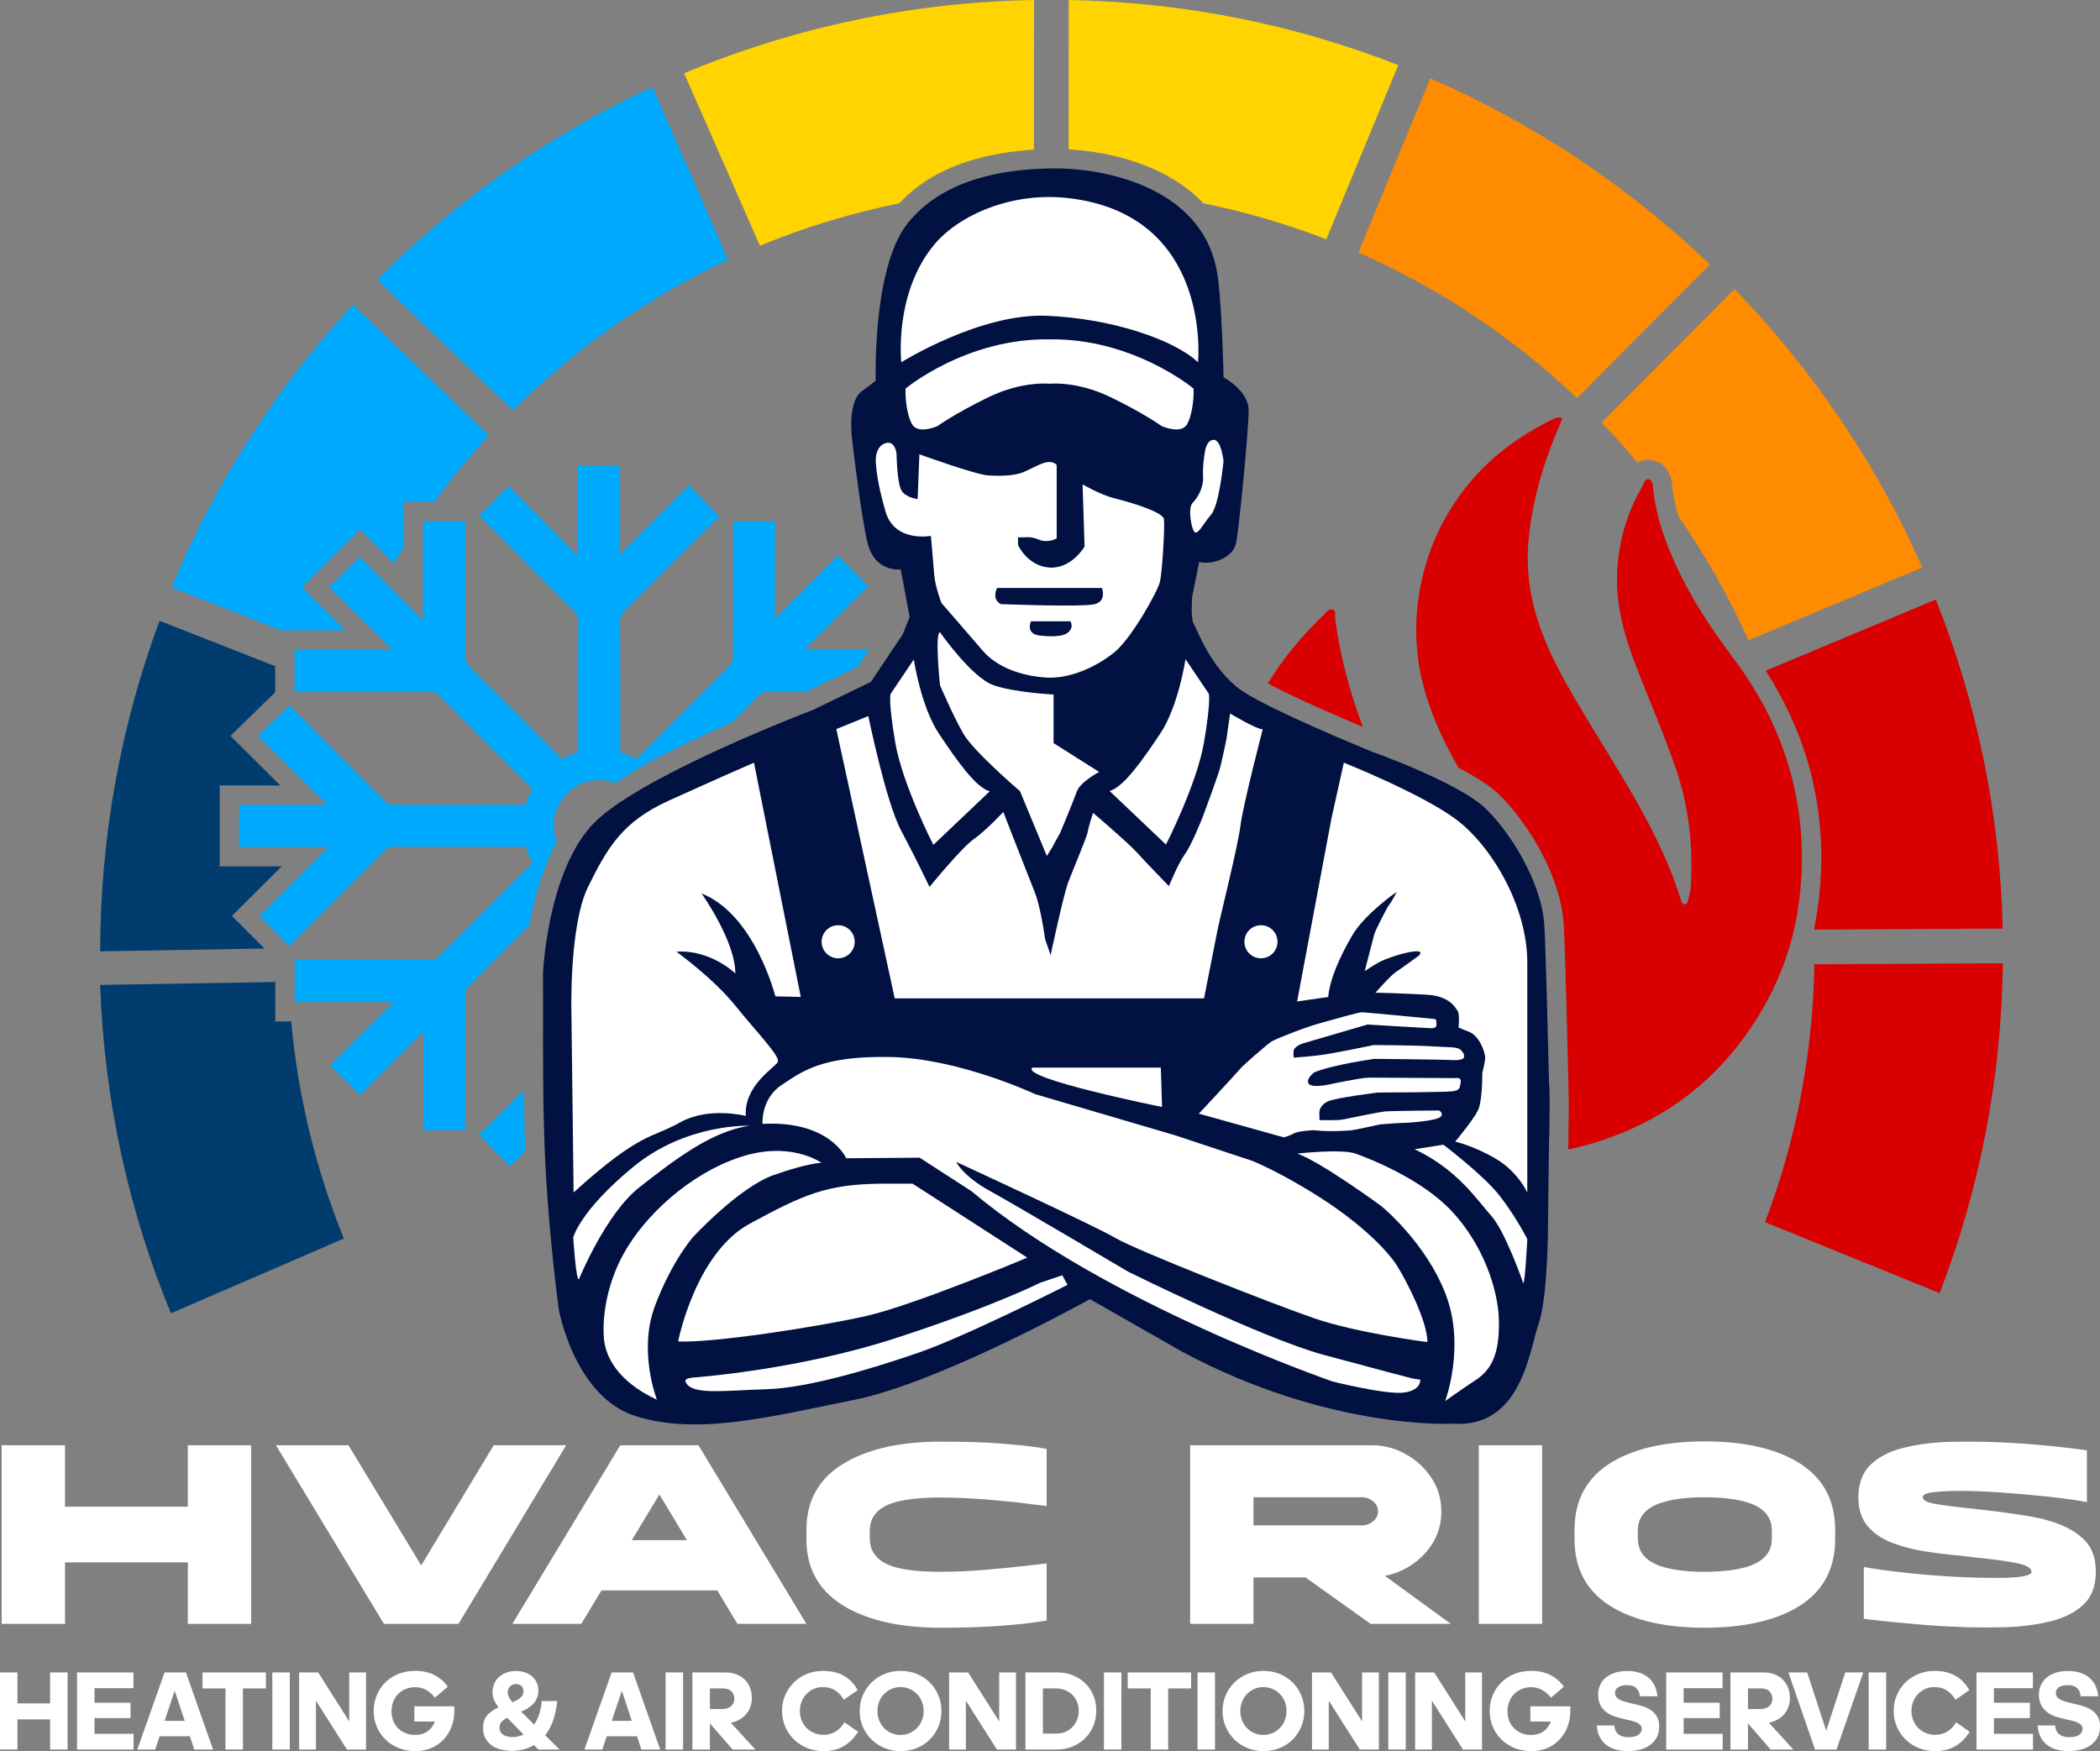 <?xml version="1.0" encoding="UTF-8"?>
<svg id="Capa_2" data-name="Capa 2" xmlns="http://www.w3.org/2000/svg" viewBox="0 0 487.36 406.49">
  <rect x="0" y="0" width="487.36" height="406.49" fill="#808080" stroke="none"/>
  <defs>
    <style>
      .cls-1 {
        fill: #d80000;
      }

      .cls-2 {
        fill: #fff;
      }

      .cls-3 {
        fill: none;
      }

      .cls-4 {
        fill: #0af;
      }

      .cls-5 {
        fill: #ff8b00;
      }

      .cls-6 {
        fill: #003c6d;
      }

      .cls-7 {
        fill: #ffd400;
      }

      .cls-8 {
        fill: #001142;
      }
    </style>
  </defs>
  <g id="Capa_1-2" data-name="Capa 1">
    <g>
      <path d="M142.86,181.77c-.08-.03-.16-.06-.24-.09.11-.07.22-.14.33-.21l-.09.3Z"/>
      <path class="cls-3" d="M146.91,179.07l.36-.21c.21-.12.42-.24.63-.37.06-.04.13-.07.19-.11.02-.01.03-.01.05-.02.1-.06.2-.11.3-.17"/>
      <g>
        <path class="cls-6" d="M79.8,287.5l-40.14,17.36c-9.73-23.62-15.48-49.32-16.41-76.23l40.65-.68v9.17h3.68c1.61,17.67,5.82,34.6,12.22,50.38Z"/>
        <path class="cls-6" d="M53.82,212.6l7.55,7.58-38.12.65c.03-26.99,4.9-52.84,13.78-76.73l26.84,10.55v6.04l-10.39,10.13,11.57,11.51h-14.06v18.79h14.38l-11.55,11.48Z"/>
        <g>
          <path class="cls-4" d="M76.66,150.83h4.55c-.23.51-.45,1.02-.66,1.53l-3.89-1.53Z"/>
          <path class="cls-4" d="M83.52,129.29c1.82,1.84,3.67,3.7,5.54,5.57-.77,1.37-1.51,2.76-2.23,4.15-.16.28-.3.55-.43.83-.73,1.4-1.44,2.81-2.11,4.24-2.63-2.62-5.23-5.21-7.81-7.78,2.44-2.43,4.69-4.67,7.04-7.01Z"/>
          <path class="cls-4" d="M113.46,101.05c-4.5,4.91-8.73,10.06-12.64,15.45h-7.14v10.55c-.79,1.25-1.56,2.5-2.3,3.77l-7.84-7.9-13.44,13.38,10.07,10.03h-14.95l-25.38-9.98c10.1-24.38,24.44-46.56,42.1-65.61l31.52,30.31Z"/>
        </g>
        <path class="cls-4" d="M151.4,20.24l17.59,40.06c-18.65,8.72-35.53,20.6-49.94,34.94l-31.53-30.3c18.36-18.43,39.97-33.64,63.87-44.69Z"/>
        <path class="cls-7" d="M239.98,0l-.02,34.74c-.1.01-.2.01-.3.02-9.95.65-18.21,3.04-24.53,7.09-2.4,1.54-4.55,3.33-6.42,5.35-11.21,2.26-22.03,5.58-32.35,9.84l-17.59-40.04C183.84,6.51,211.25.5,239.98,0Z"/>
        <path class="cls-7" d="M324.51,15.11l-16.71,40.43c-9.16-3.54-18.68-6.34-28.5-8.33h-.01c-1.91-2.03-4.16-3.85-6.72-5.42-8.8-5.43-19-6.77-24.25-7.09-.1-.01-.21-.01-.31-.02l.02-34.68c26.95.49,52.71,5.79,76.48,15.11Z"/>
        <path class="cls-5" d="M396.83,61.41l-30.84,31c-14.73-14-31.87-25.49-50.74-33.79l16.7-40.43c24.19,10.51,46.12,25.23,64.88,43.22Z"/>
        <path class="cls-5" d="M446.13,131.73l-40.36,16.89c-4.54-10.16-10.01-19.82-16.32-28.86v-.02c-.61-2.2-1.03-4.32-1.29-6.41-.01-.09-.02-.2-.03-.31-.38-4.42-2.73-5.8-4.63-6.18-.89-.18-2.19-.22-3.51.53-2.64-3.19-5.42-6.29-8.3-9.29l30.84-30.98c18.12,18.67,32.96,40.52,43.6,64.63Z"/>
        <path class="cls-1" d="M464.77,215.55l-43.72.23c0-.1,0-.21,0-.31v-.04c.29-1.39.54-2.78.74-4.19,1.6-10.96,1.05-21.77-1.63-32.12-2.11-8.11-5.59-15.96-10.39-23.43l39.48-16.52c9.45,23.71,14.9,49.45,15.53,76.38Z"/>
        <path class="cls-1" d="M464.82,223.61c-.33,26.96-5.51,52.76-14.68,76.56l-40.52-16.47c7.09-18.64,11.12-38.81,11.46-59.86l43.74-.23Z"/>
      </g>
      <g>
        <g>
          <g>
            <path class="cls-1" d="M359.21,251h0c.09-.26.17-.5.25-.75.08,3.45.13,5.68.13,5.68l-.14,11.64c-.06.01-.12.01-.18.02"/>
            <path class="cls-1" d="M354.45,267.92c-.77.02-1.54.02-2.32,0-.51-.02-1.19.35-1.48-.31-.26-.56.16-1.02.5-1.48,1.19-1.61,2.3-3.26,3.3-4.95"/>
          </g>
          <g>
            <path class="cls-1" d="M359.21,251h0c.09-.26.17-.5.25-.75.08,3.45.13,5.68.13,5.68l-.14,11.64c-.06.01-.12.01-.18.02"/>
            <path class="cls-1" d="M354.45,267.92c-.77.02-1.54.02-2.32,0-.51-.02-1.19.35-1.48-.31-.26-.56.16-1.02.5-1.48,1.19-1.61,2.3-3.26,3.3-4.95"/>
          </g>
        </g>
        <g>
          <g>
            <path class="cls-1" d="M359.21,251h0c.09-.26.17-.5.25-.75.08,3.45.13,5.68.13,5.68l-.14,11.64c-.06.01-.12.01-.18.02"/>
            <path class="cls-1" d="M354.45,267.92c-.77.02-1.54.02-2.32,0-.51-.02-1.19.35-1.48-.31-.26-.56.16-1.02.5-1.48,1.19-1.61,2.3-3.26,3.3-4.95"/>
          </g>
          <g>
            <g>
              <path class="cls-1" d="M359.21,251h0c.09-.26.17-.5.25-.75.08,3.45.13,5.68.13,5.68l-.14,11.64c-.06.01-.12.01-.18.02"/>
              <path class="cls-1" d="M354.45,267.92c-.77.02-1.54.02-2.32,0-.51-.02-1.19.35-1.48-.31-.26-.56.16-1.02.5-1.48,1.19-1.61,2.3-3.26,3.3-4.95"/>
              <path class="cls-1" d="M417.33,210.58c-1.43,9.79-4.96,18.7-10.28,26.91-8.18,12.64-19.44,21.56-33.61,26.64-3.11,1.12-6.27,2.04-9.48,2.69l.13-10.84v-.15c-.03-1.4-.77-34.3-1.19-41.31-.08-1.33-.27-2.71-.57-4.21,0-.05-.02-.09-.03-.14-2.03-9.88-8.54-19.9-14.06-25.4-.52-.54-1.09-1.02-1.64-1.47-.04-.04-.08-.07-.13-.11-1.96-1.57-4.64-3.24-7.98-4.96-3.65-6.41-6.76-13.08-8.48-20.39-1.6-6.81-1.75-13.72-.53-20.71,1.61-9.23,5.35-17.4,11.21-24.63,5.39-6.65,12.2-11.5,19.83-15.26.55-.27,1.17-.5,2.09-.13-2.36,5.48-4.45,10.93-5.84,16.57-1.74,7.05-2.8,14.16-1.86,21.56,1.45,11.31,6.91,20.82,12.57,30.28,7.1,11.88,14.84,23.39,20.09,36.28.95,2.33,1.69,4.74,2.55,7.1.15.41.23,1,.84,1.01.64,0,.67-.59.8-1.01.24-.83.53-1.68.58-2.53.63-9.37-.22-18.46-3.27-27.51-2.81-8.37-6.39-16.39-9.52-24.62-2.66-6.96-4.63-14.06-4.24-21.63.35-6.89,2.19-13.34,5.62-19.33.45-.8.81-2.2,1.69-2.03,1.02.21.96,1.68,1.07,2.63.87,7.15,3.42,13.74,6.6,20.12,3.32,6.64,7.48,12.79,11.92,18.7,6.29,8.36,10.97,17.5,13.58,27.55,2.58,9.95,3.04,20.08,1.54,30.33Z"/>
            </g>
            <path class="cls-1" d="M316.29,168.73c-.54-.23-1.11-.47-1.73-.73-1.18-.5-2.5-1.06-3.9-1.68-3.9-1.67-8.43-3.69-12.4-5.63-.1-.05-.19-.09-.29-.14-1.28-.62-2.54-1.26-3.75-1.9.02-.03.04-.06.06-.1.38-.61.76-1.22,1.16-1.82.07-.11.15-.23.24-.35.42-.65.87-1.29,1.32-1.93.49-.69.99-1.37,1.5-2.04.52-.68,1.04-1.34,1.58-2,.51-.63,1.03-1.25,1.56-1.86.44-.51.9-1.02,1.37-1.52.24-.28.5-.56.76-.83.58-.62,1.17-1.23,1.77-1.84.53-.54,1.08-1.07,1.63-1.6.6-.58,1.18-1.58,2.14-1.23.91.33.44,1.4.54,2.12.15,1.09.31,2.18.5,3.25.07.44.15.88.23,1.31.2,1.18.43,2.35.68,3.51.15.65.29,1.31.44,1.96.09.41.19.82.29,1.23.1.41.2.81.31,1.21.79,3.1,1.71,6.15,2.74,9.15.4,1.15.81,2.3,1.24,3.44t.01.02Z"/>
          </g>
        </g>
      </g>
      <g>
        <g>
          <g>
            <path class="cls-4" d="M157.42,196.57h-1.27c.11-.35.2-.71.27-1.07.33.35.66.71,1,1.07Z"/>
            <path class="cls-4" d="M212.34,218.25c-.47.46-.94.93-1.42,1.4-.45-.46-.91-.92-1.38-1.4h2.8Z"/>
          </g>
          <path class="cls-4" d="M121.93,267.15c-1.21,1.21-2.41,2.42-3.61,3.63-2.07-2.15-3.95-4.09-5.86-6.08-.42-.44-.84-.88-1.27-1.32.41-.4.83-.81,1.27-1.24,1.27-1.23,2.64-2.55,3.98-3.89,1.72-1.71,3.43-3.42,5.14-5.13.01.61.01,1.22.02,1.83v.11l.03,1.59c.02.91.04,1.82.06,2.73.01.53.03,1.06.04,1.58.01.64.03,1.28.05,1.91.03,1.42.09,2.85.15,4.28Z"/>
        </g>
        <g>
          <path class="cls-4" d="M129.17,195.39l-.14.41.17-.31s-.02-.07-.03-.1Z"/>
          <path class="cls-4" d="M112.46,118.49c1.85-1.91,3.66-3.78,5.51-5.67,5.3,5.33,10.6,10.65,16.13,16.2v-20.91h9.8v20.61c5.4-5.43,10.69-10.76,16-16.09,2.02,2.08,3.87,4,5.75,5.94.43.44.86.89,1.3,1.34-.43.42-.86.85-1.3,1.28-1.89,1.87-3.86,3.81-5.82,5.77-5.06,5.04-10.1,10.1-15.17,15.13-.55.54-.74,1.1-.74,1.86.03,9.86.02,19.74.02,29.6v1.05c1.33.36,2.59.89,3.77,1.55l.73-.73c7-7,14.01-14,20.98-21.02.41-.42.7-1.15.7-1.73.04-9.86.03-21.8.03-31.66h2.09s7.62,0,7.62,0v22.64c4.95-4.97,9.8-9.84,14.59-14.65l7.07,7.07c-4.79,4.77-9.66,9.61-14.75,14.68h14.96l-2.67,4-1.03.5-1.73.84-9.29,4.49c-2.93,0-5.85,0-8.78-.01-.86,0-1.45.27-2.04.86-2.05,2.06-4.11,4.12-6.17,6.18-3.86,1.7-7.6,3.43-11.14,5.14-.06.03-.13.06-.19.1-.18.09-.37.18-.55.27-.71.35-1.4.69-2.07,1.02-1.84.92-3.53,1.79-5.11,2.65-.41.22-.82.44-1.22.67-.44.24-.87.48-1.3.72l-5.58,3.58c-.08-.03-.16-.06-.24-.09-1.1-.39-2.29-.6-3.53-.6-1.33,0-2.6.24-3.77.69-.34.13-.67.27-.99.44-2,1.01-3.64,2.63-4.65,4.62,0,0-.01,0-.01.01-.19.36-.35.73-.5,1.11-.43,1.15-.67,2.41-.67,3.72s.24,2.56.67,3.72l-.14.41c-.23.42-.45.85-.66,1.28-.13.25-.25.5-.36.74,0,.01-.01.02-.01.04-.06.13-.15.33-.26.56-.05.11-.1.24-.16.37-.36.84-.8,1.89-.93,2.19,0,.02,0,.04-.02.05h0s-.01.04-.01.04c-.13.32-.25.64-.36.95-.17.46-.33.92-.49,1.38-.13.38-.26.76-.38,1.15l-.13.41s-.49,1.64-.5,1.64c-.12.41-.23.81-.33,1.2-.61,2.24-1.13,4.59-1.57,7-4.75,4.74-9.5,9.49-14.22,14.26-.4.41-.65,1.16-.65,1.75-.04,9.81-.03,19.63-.03,29.44v2.1h-9.7v-22.89c-5.09,5.12-9.92,9.99-14.7,14.79-2.39-2.39-4.64-4.65-6.93-6.93,4.78-4.76,9.64-9.6,14.5-14.44-.04-.09-.08-.17-.12-.26h-22.61v-9.84h2.06c9.81,0,19.6-.01,29.41.02.85,0,1.45-.26,2.04-.86,6.95-6.97,13.91-13.92,20.88-20.87h.02s.76-.78.76-.78c-.65-1.16-1.17-2.41-1.54-3.72h-1.11c-9.88,0-19.77.01-29.65-.01-.77-.01-1.3.23-1.84.77-6.97,7-13.95,13.97-20.93,20.95l-.67.67c-.24.24-.45.5-.63.72-.07-.07-.15-.15-.22-.22-.39-.39-.77-.78-1.16-1.17-1.86-1.87-3.7-3.72-5.63-5.66,2.48-2.46,4.97-4.94,7.49-7.44,2.83-2.82,5.69-5.67,8.6-8.56h-20.79v-9.78h20.46c-1.56-1.56-3.12-3.12-4.69-4.67-3.77-3.76-7.55-7.52-11.37-11.32,2.11-2.05,4-3.89,5.9-5.75.47-.45.94-.91,1.41-1.37.45.45.9.9,1.35,1.37,1.34,1.35,2.71,2.75,4.1,4.14l1.56,1.56c5.07,5.09,10.16,10.16,15.23,15.26.54.54,1.07.76,1.85.76,9.87-.02,19.75-.02,29.63-.02h1.1c.37-1.31.89-2.56,1.54-3.72-.26-.26-.53-.52-.8-.78-.62-.61-1.24-1.23-1.86-1.85-6.34-6.34-12.68-12.67-18.99-19.03-.6-.6-1.2-.84-2.05-.84-7.43.02-14.87.02-22.3.02h-9.19v-9.77h22.7c-2.28-2.27-4.54-4.52-6.78-6.75-2.63-2.62-5.23-5.21-7.81-7.78,2.44-2.43,4.69-4.67,7.04-7.01,1.82,1.84,3.67,3.7,5.54,5.57,2.92,2.95,5.89,5.93,8.85,8.91.09-.05.18-.1.27-.15v-22.62h7.99l1.79.02c0,9.76.02,21.47-.02,31.22,0,1,.26,1.71.99,2.44,6.94,6.89,13.83,13.81,20.74,20.73.26.25.51.51.77.76,1.17-.66,2.42-1.18,3.73-1.55v-1.07c0-9.77-.01-19.56.03-29.34,0-1.02-.32-1.7-1.04-2.41-6.92-6.87-15.06-15.2-21.95-22.1l1.25-1.21Z"/>
        </g>
      </g>
      <rect class="cls-2" x="238.21" y="58.1" width="8.87" height="2.45" rx=".82" ry=".82"/>
      <g>
        <path class="cls-8" d="M359.59,255.93l-.14,11.64-.18,15.87s0,17.69-2.16,23.74c-2.16,6.04-3.89,24.45-20,23.3,0,0-28.63,1.58-62.72-16.69l-21.44-12.22s-34.81,19.37-54.59,23.35c-19.78,3.98-36.33,8.3-50.71,3.84-14.39-4.46-17.98-24.89-17.98-24.89,0,0-2.13-15.67-3.03-32.23-.05-.9-.09-1.8-.14-2.71-.09-2.05-.17-4.11-.22-6.17-.07-2.08-.11-4.16-.15-6.23-.01-.52-.02-1.04-.03-1.56-.02-2.12-.04-4.23-.05-6.3h0c-.02-2.17-.02-4.27-.02-6.34,0-6.01.03-11.61-.01-16.43,0,0,.16-3.72,1.02-8.9h0c.4-2.43.96-5.18,1.73-8.02.21-.79.44-1.6.69-2.4.07-.22.14-.44.21-.66.25-.77.51-1.54.8-2.31.25-.68.51-1.36.79-2.03.27-.66.56-1.3.87-1.94h0c.07-.17.15-.34.24-.5,1.45-3.01,3.25-5.8,5.45-8.06,1.96-2.02,4.9-4.17,8.39-6.34.19-.12.38-.24.57-.35.7-.44,1.43-.87,2.17-1.31.41-.24.83-.47,1.25-.72.03,0,.07-.04.11-.06.91-.51,1.83-1.02,2.78-1.53,2.5-1.35,5.11-2.67,7.74-3.95t.01-.01c4.01-1.94,8.05-3.78,11.76-5.4,7.2-3.15,13.17-5.5,15.3-6.32.55-.22.84-.33.84-.33l8.59-4.16,4.79-2.32,1.46-2.18.56-.84,3.01-4.5,2.38-3.56.38-.94,1.2-3.01-2.07-11.08s-6.13.86-7.78-6.47c-1.65-7.34-3.52-23.88-3.52-23.88,0,0-1.23-8.92,2.58-11.22l2.92-2.23s-.83-26.04,7.3-36.4c2.02-2.57,4.4-4.65,7.02-6.33,6.61-4.24,14.74-5.89,22.39-6.39,1.49-.09,2.96-.14,4.4-.16,1.13-.01,2.36.01,3.66.1,6.64.4,15.21,2.12,22.2,6.43,5.92,3.64,10.69,9.14,12.19,17.26,1.15,6.23,1.56,24.71,1.56,24.71,0,0,5.82,3.08,5.82,7.64s-2.3,28.5-2.97,31.07c-.82,3.14-5.32,4.91-8.51,4.15l-1.63,8.07s-.38,5.11.35,6.26c.71,1.11,4.01,10.52,11.06,15.47.24.17.48.33.72.48.88.56,1.97,1.18,3.19,1.83,1.22.65,2.57,1.34,4.01,2.04,5.49,2.68,12.15,5.58,16.8,7.55,3.39,1.44,5.71,2.38,5.71,2.38,0,0,.06.02.17.06.62.22,2.94,1.07,6.01,2.31,3.1,1.25,6.96,2.91,10.58,4.73,3.23,1.62,6.25,3.37,8.39,5.08h.01c.5.42.96.81,1.35,1.21,5.4,5.39,11.12,14.65,12.87,23.16h0c.26,1.27.44,2.49.51,3.7.32,5.22.82,25.46,1.06,35.47.08,3.45.13,5.68.13,5.68Z"/>
        <g>
          <path class="cls-2" d="M209.17,84.09s18.32-11.46,33.81-10.79c15.49.67,29.68,5.71,35.05,10.79,0,0,3.45-34.33-30.21-38.12-12.86-1.45-25.21,3.83-31.03,10.84-9.39,11.33-7.62,27.29-7.62,27.29Z"/>
          <g>
            <path class="cls-2" d="M276.98,90.18s-14.04-11.7-33.4-11.41c-19.35-.29-33.4,11.41-33.4,11.41-.14,1.29.1,5.85,1.49,8.3,1.39,2.45,5.9.43,5.9.43,0,0,3.79-2.78,11.75-6.67,7.96-3.88,14.26-3.16,14.26-3.16,0,0,6.3-.72,14.26,3.16,7.96,3.88,11.75,6.67,11.75,6.67,0,0,4.51,2.01,5.9-.43,1.39-2.45,1.63-7,1.49-8.3Z"/>
            <path class="cls-2" d="M270.12,120.5c-.23-1.68-8.01-3.97-11.36-4.8-3.36-.81-7.52-3.27-7.52-3.27l.46,14.45s-3.02,5.19-8.11,4.87c-5.11-.32-7.31-5.19-7.31-5.19l-.04-1.82s1.34,0,2.42-.04,2.51.6,2.51.6c2.12.84,4.06-.32,4.06-.32v-17.04s-.54-.79-2.01-.69c-1.47.11-4.02,1.66-5.9,2.42-1.87.74-5.07.89-8.06.68-2.98-.22-15.89-4.89-15.89-4.89l-.41,10.38s-2.5-.23-3.64-1.81c-1.16-1.58-1.25-8.69-1.25-8.69,0,0-.33-3.5-2.88-2.34-2.54,1.15-1.87,5.03-1.87,5.03,0,0,.09,3.5,2.2,10.75,2.11,7.23,10.52,5.61,10.52,5.61,0,0,.56,6.23.76,8.97.19,2.72,1.68,6.61,1.68,6.61,0,0,6.14,7.05,9.5,10.98,3.34,3.93,8.95,5.94,14.72,6.33,5.75.38,12.03-2.68,15.97-5.9,3.92-3.21,10.02-14.1,10.53-16.35.53-2.25,1.16-12.86.92-14.53ZM247.68,146.96c-1.73,1.25-6.59.54-6.59.54,0,0-3.02-.26-1.83-3.28h9.16s.98,1.48-.74,2.74ZM254.11,140.23c-2.8.76-21.8,0-21.8,0,0,0-2.22-.8-.92-3.75h24.34s1.19,2.99-1.62,3.75Z"/>
            <path class="cls-2" d="M279.59,105.22s.24-3.07,2.06-3.12,2.3,4.99,2.3,4.99c0,0-.96,10.12-2.88,12.37s-2.73,4.17-3.6,4.17-1.92-5.61-.72-6.86c1.2-1.25,2.59-3.5,2.45-6.09s.38-5.47.38-5.47Z"/>
            <path class="cls-2" d="M212.07,153.08s1.65,10.96,5.83,17.22c4.17,6.26,8.56,12.52,11.8,13.38l-13.09,12.44s-7.19-14.03-8.85-23.81-1.08-11.22-1.08-11.22l5.39-8.01Z"/>
            <path class="cls-2" d="M275.13,153.01s-1.65,10.96-5.83,17.22c-4.17,6.26-8.56,12.52-11.8,13.38l13.09,12.44s7.19-14.03,8.85-23.81c1.65-9.78,1.08-11.22,1.08-11.22l-5.39-8.01Z"/>
            <path class="cls-2" d="M194.09,169.24l7.43-3.02s4.08,19.95,7.58,26.52c3.5,6.57,6.62,13.14,6.62,13.14,0,0,7.43-9.11,10.26-11.08,2.83-1.97,6.86-6.33,6.86-6.33,0,0,5.73,14.75,7.24,18.49,1.51,3.74,2.45,11.01,2.45,11.01l1.29,3.74s2.95-13.74,3.96-16.54c1.01-2.81,4.46-10.79,4.68-12.16s1.22-4.32,1.22-4.32c0,0,8.25,7.03,10.12,9.14,1.87,2.11,7.48,7.86,7.48,7.86,0,0,2.16-5.32,3.69-7.38s4.08-8.49,4.08-8.49c0,0,3.69-9.81,4.22-12.01s1.34-6.14,1.34-6.14l.86-6.04s6.33,3.79,7.58,3.64c0,0-4.6,17.69-5.18,22.44s-4.8,21.53-5.32,24.22c-.53,2.69-3.12,15.82-3.12,15.82h-71.79l-13.55-62.51Z"/>
            <path class="cls-2" d="M218.14,146.75s7.39,10.6,12.5,12.33c5.11,1.73,13.87,2.13,13.87,2.13v11.29l10.58,6.69s-4.39,2.3-5.18,4.53c-.79,2.23-3.88,9.64-3.88,9.64,0,0-1.31,2.28-1.52,2.76s-1.57,2.57-1.57,2.57l-6.22-15.03s-10.75-9.21-13.13-13.31c-2.37-4.1-5.44-11.29-5.44-11.29,0,0-1.27-12.16,0-12.3Z"/>
            <path class="cls-2" d="M133.12,276.8l-.5-41s-.65-20.79,3.88-29.99,8.06-15.11,18.63-19.92c10.57-4.82,19.85-8.85,19.85-8.85l10.86,54.38-5.9-.14s-4.75-18.99-17.12-23.88c0,0,7.84,11.01,7.84,18.56,0,0-5.83-5.61-13.67-5.04,0,0,8.56,6.19,13.59,12.44,5.04,6.26,10.57,11.87,9.93,13.16s-7.86,5.39-7.43,12.52c0,0-8.63-2.23-15.25,1.51-6.62,3.74-9.09,2.09-24.72,16.26Z"/>
            <circle class="cls-2" cx="194.52" cy="218.61" r="3.84"/>
            <circle class="cls-2" cx="292.64" cy="218.61" r="3.84"/>
            <path class="cls-2" d="M301.03,232.47l7.96-42.45,2.88-12.98s17.55,6.98,25.8,12.98c8.25,6.01,16.78,20.1,16.78,33.44v53.35s-2.1-4.7-7.14-7.73c-5.04-3.02-9.59-4.08-9.59-4.08,0,0,4.17-4.99,5.27-7.24s1.01-8.68,1.01-8.68c0,0,.72-2.69.67-3.69-.05-1.01-1.2-4.84-3.69-5.85l-2.49-1.01s.34-3.16-.24-3.93-1.82-3.36-7.05-3.69-11.99-.48-11.99-.48c0,0,3.5-3.98,4.75-4.8s5.18-3.69,5.18-3.69c0,0,1.53-1.25-.72-1.1-2.25.14-6.28,1.53-7.82,2.25s-3.88,2.35-3.88,2.35c0,0,2.01-7.72,2.21-8.54.19-.82,2.93-6.23,3.55-7s1.68-2.88,1.68-2.88c0,0-7.43,5.13-10.31,10.07-2.88,4.94-5.18,10.02-5.61,14.34l-7.2,1.04Z"/>
            <path class="cls-2" d="M176.95,260.9s-.38-5.85,4.41-9.02c4.8-3.16,9.29-6.81,25.22-6.52,15.93.29,33.67,8.63,33.67,8.63l32.61,9.59,17.93,5.95s6.81,2.78,16.02,8.73c9.21,5.95,15.25,12.08,17.46,15.63s7,12.85,7,17.65c0,0-16.4-2.11-26.37-5.56-9.97-3.45-41.14-15.73-46.04-18.61-4.89-2.88-36.92-17.65-36.92-17.65,0,0,1.38,3.19,7.76,6.71,6.38,3.52,32.13,18.77,32.13,18.77,0,0,31.17,15.46,45.36,19.3,14.19,3.84,20.54,5.47,20.54,5.47l1.85.29s.43,2.3-3.55,2.97c-3.98.67-16.74-2.54-16.74-2.54,0,0-52.99-18.22-83.85-44.19l-12.01-7.77-17.05.14s-3.79-8.85-19.45-7.98Z"/>
            <path class="cls-2" d="M301.06,267.78s10.36-1.15,13.52,0,15.3,5.8,22.39,13.43c7.1,7.62,10.74,17.89,10.89,25.37s-1.58,11.27-5.37,13.76c-3.79,2.49-7.1,4.89-7.1,4.89,0,0,4.75-12.66.14-24.74-4.6-12.08-14.91-20.48-14.91-20.48,0,0-13.95-10.26-19.56-12.23Z"/>
            <path class="cls-2" d="M328.3,266.77l6.68-1.05s9.11,6.9,12.89,11.65c3.78,4.75,6.58,10.26,6.58,10.26,0,0-.5,10.07-.93,10.26,0,0-4.14-11.98-7.44-15.67-3.31-3.69-7.8-10.71-17.78-15.45Z"/>
            <path class="cls-2" d="M278.22,258.49c-.05.14,9.23-9.89,9.7-10.5s6.26-5.68,7.23-6.26,7.52-3.2,11.04-4.17c3.52-.97,9.1-2.59,9.85-2.59s16.69,1.55,16.69,1.55c0,0,.65-.04.61.61s.43,1.62-1.33,1.55-14.64-.86-14.64-.86l-15.11,4.42s-1.98.68-2.05,1.76.04,1.51.04,1.51c0,0,4.64-.32,7.41-.76s11.26-2.16,11.08-2.16,9.75.04,13.52.29,5.47.11,6.4.61c.94.5,1.55,1.91.79,2.3s-2.23.32-3.31.25-17.12-.25-17.12-.25c0,0-9.64,1.33-13.99,3.13,0,0-1.87,1.33-1.4,2.52.47,1.19,4.5.36,4.5.36,0,0,7.77-1.65,9.6-1.65s20.18.11,20.18.11c0,0,1.29-.29,1.08.97s-.11,1.83-1.87,2.09c-1.76.25-17.3.29-17.3.29,0,0-9.6,1.15-11.62,2.05-2.01.9-2.01,2.48-2.01,2.48l.04,1.87s4.35.11,5.43-.14c1.08-.25,8.49-1.73,9.67-1.87s12.66-.22,12.66-.22c0,0,1.26.76.22,1.55-1.04.79-6.47,1.29-8.49,1.33s-5.5.36-5.5.36c0,0-6.04,1.33-6.65,1.37s-4.82.38-8.27,0c-.79-.09-4.14.18-5.04.72s-2.34.9-2.34.9l-19.7-5.5Z"/>
            <path class="cls-2" d="M157.38,311.38s3.98-20.45,16.59-27.31,17.89-9.11,30.11-9.3h7.72l26.61,17.17s-26.42,11.08-37.5,13.57c-11.08,2.49-35.76,6.31-43.54,5.87Z"/>
            <path class="cls-2" d="M152.46,324.92s-4.41-11.22-.48-21.72c3.93-10.5,8.87-16.06,8.87-16.06,0,0,10.65-11.51,18.61-14.34,7.96-2.83,11.17-2.88,11.17-2.88,0,0-7.15-5.23-18.94-1.29-11.8,3.93-22.01,13.57-26.85,22.2-4.84,8.63-5.08,17.26-4.6,20.59s2.83,9.14,12.23,13.5Z"/>
            <path class="cls-2" d="M134.38,296.91s6.19-15.2,14.05-21.34c7.86-6.14,16.64-13,25.51-14.24,0,0-14.63-.67-27.05,9.59-12.42,10.26-13.86,16.35-13.86,16.35,0,0,.67,10.36,1.34,9.64Z"/>
            <path class="cls-2" d="M160.93,319.76s23.81-1.65,46.68-9.06c22.87-7.41,33.81-12.95,33.81-12.95l5.11-1.72,1.22,2.22s-23.52,11.94-34.6,15.75c-11.08,3.81-25.61,8.2-35.39,8.49s-17.02,1.37-18.54-1.51c0,0-.97-.99,1.71-1.22Z"/>
            <path class="cls-2" d="M239.87,247.83h29.53l.29,9.14s-33.09-6.69-30.1-9.14h.29Z"/>
          </g>
        </g>
      </g>
      <g>
        <g>
          <path class="cls-2" d="M43.59,335.48v14.27H15.09v-14.27H.39v41.47h14.7v-14.28h28.5v14.28h14.69v-41.47h-14.69Z"/>
          <path class="cls-2" d="M114.58,335.48l-16.83,27.9-16.88-27.9h-16.83l25.06,41.47h17.3l25-41.47h-16.82Z"/>
          <path class="cls-2" d="M162.09,335.48h-18.13l-25.06,41.47h16l4.68-7.76h26.89l4.68,7.76h16l-25.06-41.47ZM146.63,357.52l6.4-10.61,6.39,10.61h-12.79Z"/>
          <path class="cls-2" d="M207.59,348.75c2.57-.75,6.12-1.13,10.67-1.13,3.43,0,7.07.16,10.9.48,3.83.31,7.07.65,9.71,1l4.03.48v-13.27l-2.78-.42c-1.82-.28-4.55-.55-8.21-.83-3.65-.28-8.2-.41-13.65-.41-8.93,0-16.16,1.54-21.69,4.62-6.28,3.47-9.42,8.77-9.42,15.88v2.19c0,7.07,3.14,12.36,9.42,15.88,5.53,3.08,12.76,4.62,21.69,4.62,5.45,0,10-.14,13.65-.42,3.66-.27,6.39-.55,8.21-.83l2.78-.41v-13.27l-4.03.47c-2.64.32-5.88.64-9.71.98-3.83.33-7.47.5-10.9.5-4.55,0-8.1-.37-10.67-1.12-3.83-1.15-5.74-3.36-5.74-6.64v-1.72c0-3.28,1.91-5.49,5.74-6.63Z"/>
          <path class="cls-2" d="M321.41,365.81c3.71-.75,6.82-2.51,9.33-5.27,2.51-2.77,3.76-6.01,3.76-9.72,0-2.84-.76-5.42-2.28-7.73-1.52-2.31-3.51-4.16-5.98-5.54-2.47-1.38-5.11-2.07-7.91-2.07h-42.13v41.47h14.7v-10.78h12.08l15.11,10.78h18.61l-15.29-11.14ZM318.66,353.13c-.77.63-1.61.95-2.52.95h-25.24v-6.52h25.24c.91,0,1.75.32,2.52.95.77.63,1.15,1.4,1.15,2.31s-.38,1.68-1.15,2.31Z"/>
          <path class="cls-2" d="M343.2,335.48v41.47h14.69v-41.47h-14.69Z"/>
          <path class="cls-2" d="M416.89,339.21c-5.33-3.08-12.42-4.62-21.27-4.62s-15.88,1.54-21.21,4.62c-6,3.47-9,8.79-9,15.94v2.13c0,7.15,3,12.46,9,15.94,5.33,3.08,12.4,4.62,21.21,4.62s15.94-1.54,21.27-4.62c6.01-3.48,9.01-8.79,9.01-15.94v-2.13c0-7.15-3-12.47-9.01-15.94ZM411.21,357.1c0,3.12-1.78,5.27-5.34,6.46-2.6.87-6.02,1.3-10.25,1.3s-7.62-.43-10.19-1.3c-3.55-1.19-5.33-3.34-5.33-6.46v-1.78c0-3.12,1.78-5.27,5.33-6.45,2.57-.87,5.97-1.31,10.19-1.31s7.65.44,10.25,1.31c3.56,1.18,5.34,3.33,5.34,6.45v1.78Z"/>
          <path class="cls-2" d="M484.26,358.05c-2.57-3-7.05-5.04-13.45-6.1-3.47-.6-8.29-1.23-14.45-1.9-3.08-.32-5.54-.64-7.38-.98-1.84-.33-2.76-.84-2.76-1.51,0-.63.92-1.03,2.76-1.21,1.84-.18,3.82-.27,5.95-.27,5.1,0,11.77.44,20.03,1.3,4.07.44,7.19.87,9.36,1.31v-12.03c-9.83-1.34-18.98-2.01-27.43-2.01-1.66,0-3.3.02-4.92.06-3.83.15-7.3.63-10.4,1.42-3.1.79-5.59,2.08-7.46,3.88-1.88,1.8-2.82,4.31-2.82,7.55,0,2.81.72,5.04,2.14,6.7,1.42,1.66,3.29,2.94,5.63,3.85,2.33.91,4.88,1.58,7.67,2.01,2.78.44,5.58.77,8.38,1.01l2.85.36c4.02.39,7.28.82,9.77,1.3,2.49.47,3.73,1.16,3.73,2.07s-2.62,1.42-7.88,1.42c-6.83,0-13.9-.39-21.21-1.18-4.34-.47-7.62-.93-9.83-1.36v12.02c2.29.32,5.59.68,9.89,1.07,6.48.63,12.6.95,18.37.95,1.66,0,3.3-.02,4.92-.06,3.79-.16,7.24-.63,10.37-1.42,3.11-.79,5.61-2.09,7.49-3.88,1.88-1.8,2.81-4.32,2.81-7.56,0-2.84-.71-5.11-2.13-6.81Z"/>
        </g>
        <g>
          <path class="cls-2" d="M11.63,388.22v7.19h-7.58v-7.19H0v17.91h4.05v-7.01h7.58v7.01h4.05v-17.91h-4.05Z"/>
          <path class="cls-2" d="M21.93,402.47v-3.66h8.36v-3.56h-8.36v-3.37h9.04v-3.66h-13.09v17.91h13.12v-3.66h-9.07Z"/>
          <path class="cls-2" d="M43.15,388.22h-4.96l-6.33,17.91h4.16l1.02-3.09h7.03l1.02,3.09h4.36l-6.3-17.91ZM38.21,399.46l2.33-7,2.33,7h-4.66Z"/>
          <path class="cls-2" d="M47,388.22v3.71h5.33v14.2h4.05v-14.2h5.33v-3.71h-14.71Z"/>
          <path class="cls-2" d="M63.2,388.22v17.91h4.05v-17.91h-4.05Z"/>
          <path class="cls-2" d="M81.05,388.22v11.37l-7.21-11.37h-4.42v17.91h3.9v-11.35l7.21,11.35h4.42v-17.91h-3.9Z"/>
          <path class="cls-2" d="M96.16,396.09v3.53h4.76c-.35.96-.91,1.71-1.69,2.27-.77.56-1.76.84-2.96.84-.79,0-1.51-.14-2.17-.42-.67-.28-1.24-.66-1.72-1.14-.47-.48-.85-1.05-1.12-1.72-.27-.67-.4-1.4-.4-2.18,0-.84.13-1.6.41-2.29.28-.69.67-1.28,1.17-1.78.49-.5,1.08-.88,1.75-1.15s1.4-.4,2.18-.4c.94,0,1.79.21,2.54.64.75.42,1.42,1.02,2.03,1.79l2.98-2.54c-.81-1.17-1.86-2.07-3.12-2.72-1.26-.64-2.74-.96-4.43-.96-1.45,0-2.76.24-3.95.73-1.18.49-2.2,1.15-3.04,2-.85.84-1.5,1.83-1.96,2.96-.46,1.14-.69,2.34-.69,3.61s.23,2.5.7,3.63c.47,1.14,1.13,2.13,1.99,2.97.85.85,1.87,1.51,3.06,2,1.18.49,2.48.73,3.89.73s2.57-.23,3.69-.7c1.11-.47,2.06-1.13,2.86-1.96.79-.84,1.41-1.83,1.85-2.97.45-1.14.67-2.38.67-3.73v-1.04h-9.28Z"/>
          <path class="cls-2" d="M126.53,402.81c.87-1.15,1.53-2.43,1.96-3.83.44-1.4.71-2.78.81-4.12h-3.58c-.05.92-.22,1.87-.52,2.84-.3.96-.71,1.84-1.23,2.62l-3.03-3c.54-.23,1.05-.49,1.53-.77.48-.29.9-.63,1.27-1.02.36-.4.65-.85.87-1.36.22-.52.33-1.12.33-1.82,0-.64-.13-1.24-.38-1.78s-.61-1.01-1.06-1.41-1-.71-1.63-.94c-.64-.22-1.34-.34-2.11-.34-.82,0-1.56.12-2.23.37-.67.24-1.25.59-1.73,1.03-.48.44-.85.98-1.11,1.59-.26.62-.39,1.3-.39,2.03,0,.66.14,1.28.42,1.86.28.57.6,1.09.97,1.56-1.08.47-1.95,1.09-2.6,1.83-.66.75-.98,1.74-.98,2.96,0,.87.16,1.63.49,2.28.33.66.79,1.21,1.37,1.66.59.46,1.29.8,2.11,1.02.82.23,1.72.34,2.72.34s1.94-.11,2.79-.35c.86-.23,1.63-.56,2.33-.98l1.02,1.05h4.94l-3.35-3.32ZM118.42,391.41c.39-.33.84-.5,1.34-.5s.92.16,1.25.46c.32.31.48.71.48,1.22,0,.33-.07.62-.2.87s-.31.48-.55.67c-.23.19-.5.37-.81.53-.3.17-.64.32-1,.46-.32-.35-.58-.71-.79-1.1-.21-.38-.31-.77-.31-1.17,0-.63.2-1.11.59-1.44ZM118.9,403.22c-.87,0-1.58-.18-2.14-.56-.56-.37-.84-.92-.84-1.63,0-.56.17-1.01.5-1.36.33-.35.76-.66,1.28-.94l3.79,3.89c-.77.4-1.63.6-2.59.6Z"/>
          <path class="cls-2" d="M146.92,388.22h-4.97l-6.32,17.91h4.15l1.02-3.09h7.04l1.01,3.09h4.37l-6.3-17.91ZM141.98,399.46l2.33-7,2.32,7h-4.65Z"/>
          <path class="cls-2" d="M154.47,388.22v17.91h4.06v-17.91h-4.06Z"/>
          <path class="cls-2" d="M169.61,399.91c.75-.16,1.43-.41,2.04-.76s1.12-.78,1.54-1.28c.42-.51.74-1.08.97-1.7.22-.63.33-1.29.33-1.99,0-.87-.14-1.67-.43-2.4-.28-.74-.69-1.36-1.22-1.89-.54-.52-1.18-.93-1.94-1.22-.76-.3-1.62-.45-2.57-.45h-7.64v17.91h4.06v-6.09l5.28,6.09h5.28l-5.7-6.22ZM164.75,396.72v-4.79h2.98c.9,0,1.58.23,2.02.68.45.46.67,1.03.67,1.73s-.25,1.27-.75,1.71c-.49.44-1.19.67-2.08.67h-2.84Z"/>
          <path class="cls-2" d="M195.98,399.8c-.51.89-1.17,1.6-2,2.12-.83.52-1.79.78-2.89.78-.78,0-1.51-.14-2.18-.43-.67-.29-1.25-.68-1.74-1.18-.49-.49-.87-1.08-1.14-1.76-.27-.68-.4-1.41-.4-2.2s.13-1.48.4-2.15c.27-.67.65-1.26,1.13-1.75.48-.5,1.04-.89,1.68-1.18.65-.29,1.35-.43,2.12-.43,1.15,0,2.12.27,2.92.81.79.54,1.45,1.25,1.97,2.12l3.21-2.22c-.85-1.52-1.96-2.64-3.31-3.38-1.36-.73-2.93-1.09-4.71-1.09-1.36,0-2.62.24-3.79.71-1.17.48-2.17,1.14-3.02,1.98-.84.83-1.51,1.81-2,2.94-.49,1.12-.73,2.34-.73,3.64s.24,2.54.73,3.68c.49,1.14,1.16,2.13,2.03,2.98.86.84,1.88,1.5,3.06,1.98,1.17.48,2.45.72,3.82.72,1.83,0,3.41-.39,4.72-1.19,1.32-.79,2.41-1.89,3.28-3.3l-3.16-2.2Z"/>
          <path class="cls-2" d="M217.75,393.48c-.48-1.14-1.15-2.12-2-2.96-.84-.83-1.84-1.49-3-1.96-1.16-.47-2.41-.7-3.75-.7s-2.54.23-3.69.7c-1.15.47-2.15,1.13-3.02,1.96-.86.84-1.54,1.83-2.04,2.97-.49,1.14-.74,2.37-.74,3.7s.25,2.55.74,3.68c.5,1.13,1.18,2.12,2.04,2.96.87.83,1.87,1.49,3.02,1.96,1.15.47,2.38.7,3.69.7s2.59-.23,3.75-.7c1.16-.47,2.16-1.13,3-1.96.85-.84,1.52-1.83,2-2.96.49-1.13.73-2.37.73-3.71s-.24-2.55-.73-3.68ZM213.95,399.36c-.27.68-.65,1.26-1.14,1.76-.48.5-1.06.89-1.71,1.18-.65.28-1.35.43-2.1.43s-1.48-.14-2.12-.42c-.65-.28-1.21-.67-1.7-1.16-.49-.5-.87-1.09-1.14-1.77-.27-.68-.4-1.41-.4-2.19s.13-1.52.4-2.2c.27-.68.65-1.27,1.14-1.76.49-.5,1.05-.89,1.7-1.18.64-.29,1.35-.43,2.12-.43s1.45.14,2.1.43c.65.29,1.23.68,1.71,1.18.49.49.87,1.08,1.14,1.75.27.67.4,1.4.4,2.18s-.13,1.52-.4,2.2Z"/>
          <path class="cls-2" d="M231.89,388.22v11.37l-7.21-11.37h-4.42v17.91h3.9v-11.35l7.21,11.35h4.42v-17.91h-3.9Z"/>
          <path class="cls-2" d="M253.77,393.61c-.44-1.08-1.05-2.02-1.84-2.81-.8-.8-1.75-1.42-2.88-1.89-1.12-.46-2.37-.69-3.75-.69h-7.32v17.91h7.11c1.4,0,2.66-.24,3.81-.71,1.14-.47,2.12-1.11,2.94-1.92.81-.81,1.45-1.77,1.9-2.88.46-1.1.68-2.28.68-3.54s-.21-2.39-.65-3.47ZM249.95,399.25c-.26.65-.62,1.2-1.08,1.67-.46.48-1,.84-1.62,1.1s-1.29.39-2.03.39h-3.19v-10.48h3.06c.75,0,1.45.13,2.09.4.65.26,1.21.62,1.68,1.08.47.46.83,1.01,1.09,1.65.27.63.4,1.33.4,2.07s-.13,1.48-.4,2.12Z"/>
          <path class="cls-2" d="M256.2,388.22v17.91h4.05v-17.91h-4.05Z"/>
          <path class="cls-2" d="M261.72,388.22v3.71h5.33v14.2h4.05v-14.2h5.33v-3.71h-14.71Z"/>
          <path class="cls-2" d="M277.92,388.22v17.91h4.05v-17.91h-4.05Z"/>
          <path class="cls-2" d="M301.97,393.48c-.49-1.14-1.16-2.12-2-2.96-.85-.83-1.85-1.49-3.01-1.96-1.16-.47-2.41-.7-3.75-.7s-2.53.23-3.68.7c-1.15.47-2.16,1.13-3.02,1.96-.87.84-1.54,1.83-2.04,2.97-.5,1.14-.75,2.37-.75,3.7s.25,2.55.75,3.68,1.17,2.12,2.04,2.96c.86.83,1.87,1.49,3.02,1.96,1.15.47,2.37.7,3.68.7s2.59-.23,3.75-.7c1.16-.47,2.16-1.13,3.01-1.96.84-.84,1.51-1.83,2-2.96.49-1.13.73-2.37.73-3.71s-.24-2.55-.73-3.68ZM298.17,399.36c-.28.68-.65,1.26-1.14,1.76s-1.06.89-1.71,1.18c-.66.28-1.36.43-2.11.43s-1.47-.14-2.11-.42c-.65-.28-1.22-.67-1.7-1.16-.49-.5-.87-1.09-1.14-1.77s-.41-1.41-.41-2.19.14-1.52.41-2.2c.27-.68.65-1.27,1.14-1.76.48-.5,1.05-.89,1.7-1.18.64-.29,1.34-.43,2.11-.43s1.45.14,2.11.43c.65.29,1.22.68,1.71,1.18.49.49.86,1.08,1.14,1.75.26.67.4,1.4.4,2.18s-.14,1.52-.4,2.2Z"/>
          <path class="cls-2" d="M316.11,388.22v11.37l-7.22-11.37h-4.41v17.91h3.89v-11.35l7.22,11.35h4.41v-17.91h-3.89Z"/>
          <path class="cls-2" d="M322.2,388.22v17.91h4.05v-17.91h-4.05Z"/>
          <path class="cls-2" d="M340.05,388.22v11.37l-7.21-11.37h-4.42v17.91h3.89v-11.35l7.22,11.35h4.41v-17.91h-3.89Z"/>
          <path class="cls-2" d="M355.16,396.09v3.53h4.75c-.34.96-.91,1.71-1.68,2.27-.78.56-1.77.84-2.97.84-.78,0-1.5-.14-2.17-.42-.66-.28-1.23-.66-1.71-1.14-.48-.48-.85-1.05-1.12-1.72-.27-.67-.41-1.4-.41-2.18,0-.84.14-1.6.42-2.29.28-.69.67-1.28,1.16-1.78.5-.5,1.08-.88,1.75-1.15.67-.27,1.4-.4,2.19-.4.94,0,1.78.21,2.53.64.75.42,1.43,1.02,2.04,1.79l2.98-2.54c-.82-1.17-1.86-2.07-3.12-2.72-1.27-.64-2.74-.96-4.43-.96-1.45,0-2.77.24-3.95.73-1.19.49-2.2,1.15-3.04,2-.85.84-1.5,1.83-1.97,2.96-.46,1.14-.69,2.34-.69,3.61s.24,2.5.71,3.63c.47,1.14,1.13,2.13,1.98,2.97.86.85,1.88,1.51,3.06,2,1.19.49,2.49.73,3.9.73s2.57-.23,3.68-.7c1.12-.47,2.07-1.13,2.86-1.96.8-.84,1.42-1.83,1.86-2.97.44-1.14.67-2.38.67-3.73v-1.04h-9.28Z"/>
          <path class="cls-2" d="M384.47,398.36c-.39-.62-.9-1.13-1.53-1.51-.63-.39-1.32-.68-2.08-.89-.75-.21-1.5-.39-2.23-.55-.51-.12-.99-.24-1.45-.37-.46-.12-.87-.27-1.22-.44-.35-.18-.62-.39-.83-.64-.21-.25-.32-.57-.32-.96,0-.59.25-1.04.73-1.35.49-.32,1.15-.48,1.96-.48,1.1,0,1.88.26,2.33.76.45.51.7,1.12.73,1.83h4.08c-.07-.87-.27-1.67-.6-2.39-.33-.72-.79-1.34-1.37-1.85-.59-.52-1.3-.92-2.15-1.21-.84-.28-1.81-.43-2.91-.43s-2.04.14-2.86.42c-.83.28-1.53.66-2.11,1.14-.57.48-1.01,1.05-1.3,1.72-.3.67-.45,1.4-.45,2.18,0,1.07.2,1.93.59,2.61.39.67.89,1.21,1.5,1.63.61.42,1.29.74,2.04.95.75.22,1.48.42,2.2.59.5.11.99.21,1.45.33.46.11.86.25,1.21.42.35.16.63.36.83.58.2.23.3.52.3.87,0,.55-.26,1.02-.77,1.38-.52.37-1.29.55-2.32.55-.61,0-1.12-.08-1.53-.23-.41-.16-.74-.37-.99-.62s-.44-.54-.56-.86-.19-.66-.21-1.01h-4.05c.12,1.85.79,3.3,2,4.35,1.21,1.06,2.96,1.59,5.24,1.59,1.17,0,2.2-.14,3.1-.42.89-.28,1.65-.67,2.27-1.18.62-.5,1.08-1.1,1.4-1.79.31-.69.47-1.44.47-2.26,0-1.01-.2-1.83-.59-2.46Z"/>
          <path class="cls-2" d="M390.73,402.47v-3.66h8.37v-3.56h-8.37v-3.37h9.04v-3.66h-13.09v17.91h13.12v-3.66h-9.07Z"/>
          <path class="cls-2" d="M410.52,399.91c.75-.16,1.43-.41,2.04-.76.61-.35,1.12-.78,1.54-1.28.42-.51.74-1.08.96-1.7.23-.63.34-1.29.34-1.99,0-.87-.14-1.67-.43-2.4-.28-.74-.69-1.36-1.22-1.89-.54-.52-1.18-.93-1.94-1.22-.76-.3-1.62-.45-2.57-.45h-7.64v17.91h4.06v-6.09l5.27,6.09h5.29l-5.7-6.22ZM405.66,396.72v-4.79h2.98c.9,0,1.58.23,2.02.68.44.46.67,1.03.67,1.73s-.25,1.27-.75,1.71c-.49.44-1.19.67-2.08.67h-2.84Z"/>
          <path class="cls-2" d="M428.24,388.22l-4.42,13.54-4.42-13.54h-4.36l6.19,17.91h4.97l6.22-17.91h-4.18Z"/>
          <path class="cls-2" d="M433.67,388.22v17.91h4.06v-17.91h-4.06Z"/>
          <path class="cls-2" d="M453.96,399.8c-.51.89-1.17,1.6-2,2.12-.83.52-1.79.78-2.89.78-.78,0-1.51-.14-2.18-.43s-1.25-.68-1.74-1.18c-.49-.49-.87-1.08-1.14-1.76-.27-.68-.4-1.41-.4-2.2s.13-1.48.4-2.15c.27-.67.65-1.26,1.13-1.75.47-.5,1.04-.89,1.68-1.18.65-.29,1.35-.43,2.12-.43,1.15,0,2.12.27,2.91.81.8.54,1.45,1.25,1.98,2.12l3.21-2.22c-.85-1.52-1.96-2.64-3.32-3.38-1.36-.73-2.93-1.09-4.7-1.09-1.36,0-2.63.24-3.79.71-1.17.48-2.18,1.14-3.02,1.98-.85.83-1.51,1.81-2,2.94-.49,1.12-.73,2.34-.73,3.64s.24,2.54.73,3.68c.49,1.14,1.16,2.13,2.02,2.98.87.84,1.89,1.5,3.06,1.98,1.18.48,2.45.72,3.83.72,1.83,0,3.4-.39,4.72-1.19,1.31-.79,2.41-1.89,3.28-3.3l-3.16-2.2Z"/>
          <path class="cls-2" d="M462.74,402.47v-3.66h8.36v-3.56h-8.36v-3.37h9.04v-3.66h-13.09v17.91h13.12v-3.66h-9.07Z"/>
          <path class="cls-2" d="M486.77,398.36c-.39-.62-.9-1.13-1.53-1.51-.62-.39-1.32-.68-2.07-.89-.76-.21-1.51-.39-2.24-.55-.5-.12-.99-.24-1.45-.37-.46-.12-.87-.27-1.21-.44-.35-.18-.63-.39-.84-.64-.21-.25-.31-.57-.31-.96,0-.59.24-1.04.73-1.35.48-.32,1.14-.48,1.96-.48,1.1,0,1.87.26,2.32.76.46.51.7,1.12.74,1.83h4.07c-.07-.87-.27-1.67-.6-2.39-.33-.72-.79-1.34-1.37-1.85-.58-.52-1.3-.92-2.14-1.21-.85-.28-1.82-.43-2.92-.43s-2.03.14-2.86.42c-.83.28-1.53.66-2.1,1.14-.58.48-1.02,1.05-1.31,1.72-.3.67-.45,1.4-.45,2.18,0,1.07.2,1.93.59,2.61.4.67.9,1.21,1.51,1.63.6.42,1.28.74,2.03.95.75.22,1.49.42,2.2.59.5.11.99.21,1.45.33.46.11.87.25,1.22.42.34.16.62.36.82.58.2.23.3.52.3.87,0,.55-.26,1.02-.77,1.38-.52.37-1.29.55-2.31.55-.61,0-1.12-.08-1.53-.23-.41-.16-.74-.37-1-.62-.25-.25-.44-.54-.56-.86s-.19-.66-.21-1.01h-4.05c.12,1.85.79,3.3,2,4.35,1.21,1.06,2.96,1.59,5.24,1.59,1.17,0,2.2-.14,3.1-.42.9-.28,1.65-.67,2.27-1.18.62-.5,1.09-1.1,1.4-1.79.31-.69.47-1.44.47-2.26,0-1.01-.19-1.83-.59-2.46Z"/>
        </g>
      </g>
    </g>
  </g>
</svg>
